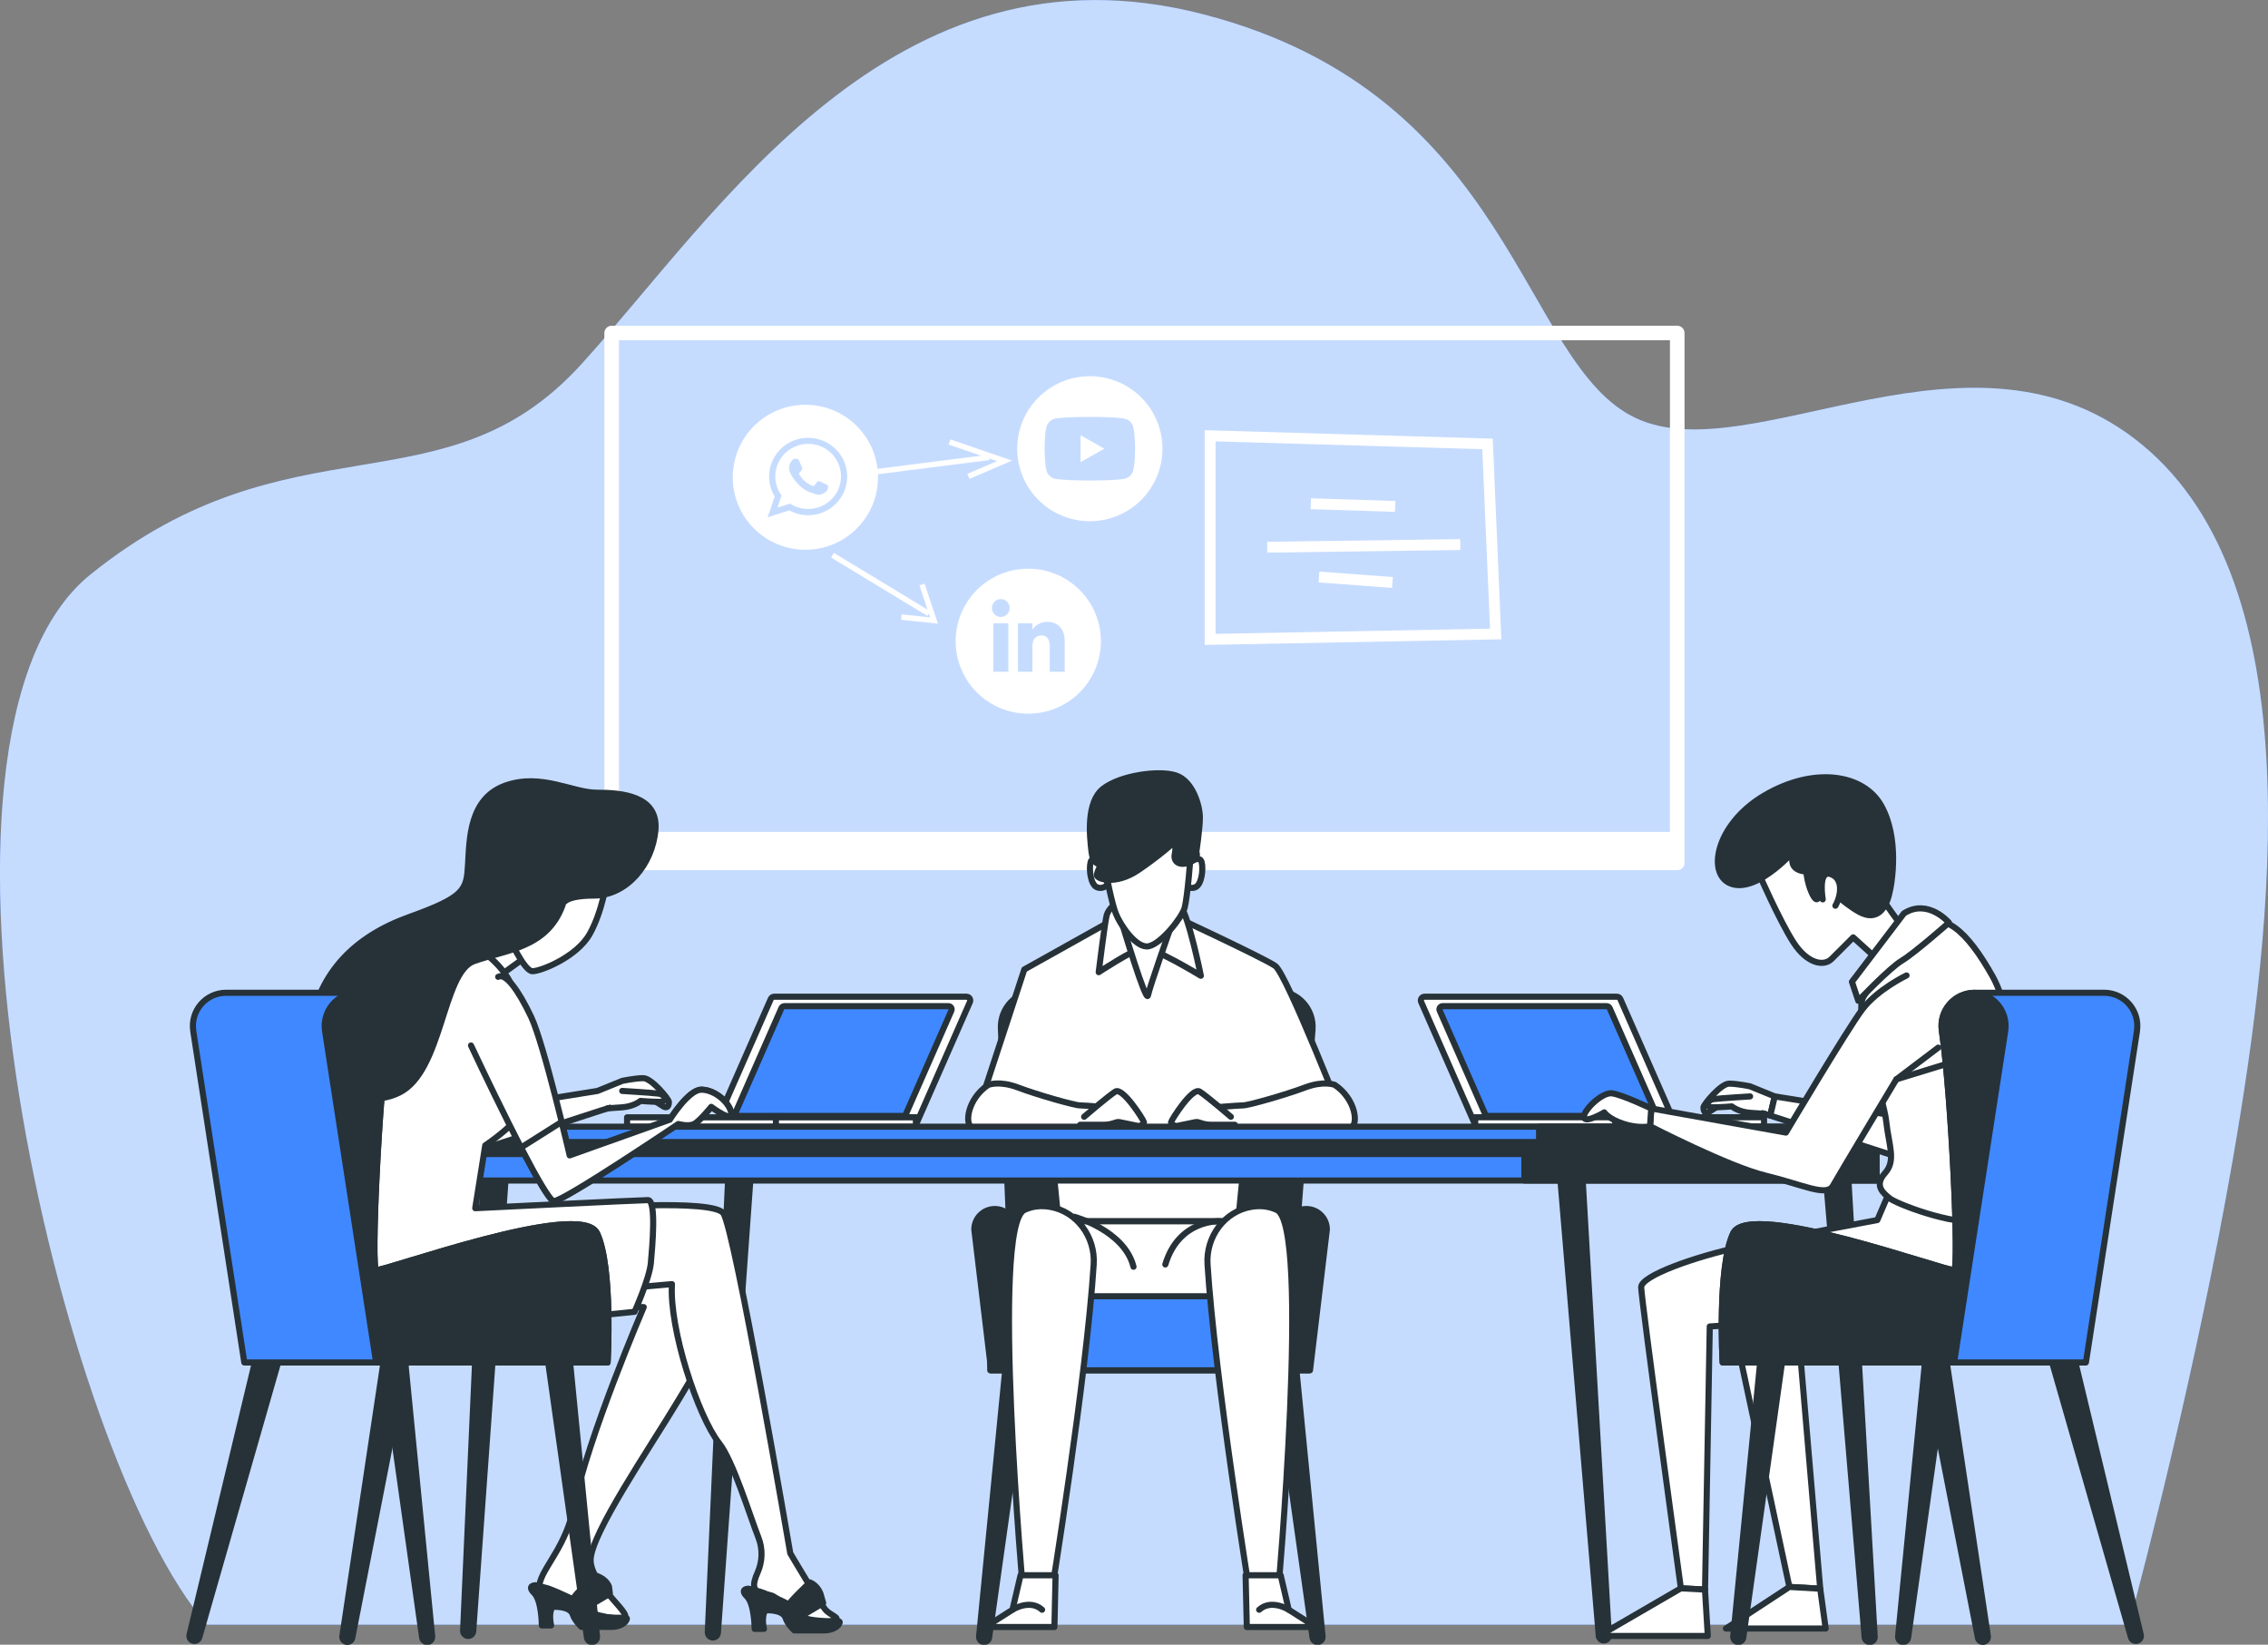 <svg xmlns="http://www.w3.org/2000/svg" width="371" height="269" viewBox="0 0 371 269" fill="none"><rect x="0" y="0" width="371" height="269" fill="#808080" stroke="none"/><g clip-path="url(#clip0_320_54732)"><path d="M348.26 265.732C350.876 255.972 359.399 223.185 365.182 189.981C372.086 150.339 378.127 95.723 350.511 72.82C322.895 49.917 286.649 77.225 267.663 68.416C248.677 59.606 247.814 15.559 196.897 2.353C145.98 -10.861 117.502 34.945 95.064 59.606C72.626 84.267 47.599 67.537 14.805 93.956C-17.633 120.091 9.876 238.433 33.862 265.723H348.251L348.26 265.732Z" fill="#4088FF"></path><path opacity="0.7" d="M348.26 265.732C350.876 255.972 359.399 223.185 365.182 189.981C372.086 150.339 378.127 95.723 350.511 72.82C322.895 49.917 286.649 77.225 267.663 68.416C248.677 59.606 247.814 15.559 196.897 2.353C145.98 -10.861 117.502 34.945 95.064 59.606C72.626 84.267 47.599 67.537 14.805 93.956C-17.633 120.091 9.876 238.433 33.862 265.723H348.251L348.26 265.732Z" fill="white"></path><path d="M274.362 53.274H100.054C99.396 53.274 98.862 53.807 98.862 54.464V141.129C98.862 141.787 99.396 142.319 100.054 142.319H274.362C275.02 142.319 275.554 141.787 275.554 141.129V54.464C275.554 53.807 275.02 53.274 274.362 53.274ZM273.17 55.654V136.068H101.247V55.654H273.17Z" fill="white"></path><path d="M132.199 72.599C129.414 72.599 127.11 74.712 126.852 77.403C126.834 77.572 126.825 77.749 126.825 77.918C126.825 79.082 127.208 80.165 127.848 81.044L127.181 83.025L129.245 82.367C130.099 82.927 131.113 83.246 132.199 83.246C135.161 83.246 137.573 80.858 137.573 77.918C137.573 77.776 137.573 77.643 137.555 77.501C137.341 74.757 135.019 72.59 132.199 72.59V72.599ZM135.339 80.121C135.215 80.485 134.574 80.831 134.281 80.858C133.996 80.884 133.996 81.088 132.395 80.476C130.802 79.854 129.797 78.229 129.717 78.131C129.654 78.051 129.316 77.599 129.156 77.057C129.112 76.888 129.076 76.71 129.076 76.524C129.076 75.76 129.476 75.378 129.628 75.227C129.77 75.076 129.939 75.032 130.046 75.032C130.153 75.032 130.259 75.05 130.348 75.05C130.437 75.05 130.571 74.996 130.704 75.307C130.838 75.618 131.149 76.382 131.193 76.462C131.229 76.542 131.256 76.63 131.202 76.737C131.167 76.808 131.14 76.861 131.104 76.924C131.087 76.95 131.069 76.968 131.051 76.995C130.971 77.083 130.891 77.199 130.811 77.27C130.731 77.35 130.651 77.43 130.74 77.59C130.829 77.741 131.149 78.256 131.612 78.664C132.208 79.197 132.715 79.357 132.875 79.437C133.035 79.517 133.124 79.499 133.213 79.401C133.302 79.303 133.604 78.948 133.711 78.797C133.818 78.638 133.925 78.664 134.067 78.717C134.209 78.771 134.984 79.144 135.135 79.224C135.286 79.303 135.393 79.339 135.437 79.401C135.473 79.463 135.473 79.774 135.348 80.138L135.339 80.121Z" fill="white"></path><path d="M131.745 66.205C125.188 66.205 119.868 71.506 119.868 78.06C119.868 84.614 125.179 89.916 131.745 89.916C138.311 89.916 143.623 84.614 143.623 78.06C143.623 71.506 138.311 66.205 131.745 66.205ZM132.199 84.268C131.078 84.268 130.028 83.983 129.112 83.477L125.571 84.605L126.728 81.204C126.149 80.245 125.811 79.126 125.811 77.936C125.811 77.847 125.811 77.749 125.811 77.66C125.962 74.286 128.765 71.604 132.199 71.604C135.633 71.604 138.507 74.357 138.587 77.776C138.587 77.829 138.587 77.882 138.587 77.936C138.587 81.435 135.722 84.268 132.19 84.268H132.199Z" fill="white"></path><path d="M176.764 75.582L180.634 73.389L176.764 71.186V75.582Z" fill="white"></path><path d="M178.276 61.533C171.719 61.533 166.398 66.835 166.398 73.389C166.398 79.942 171.71 85.244 178.276 85.244C184.833 85.244 190.153 79.942 190.153 73.389C190.153 66.835 184.842 61.533 178.276 61.533ZM185.366 76.968C185.197 77.607 184.69 78.113 184.059 78.282C182.902 78.593 178.276 78.593 178.276 78.593C178.276 78.593 173.649 78.593 172.493 78.282C171.852 78.113 171.354 77.607 171.185 76.968C170.873 75.804 170.873 73.389 170.873 73.389C170.873 73.389 170.873 70.973 171.185 69.81C171.354 69.171 171.861 68.664 172.493 68.496C173.649 68.185 178.276 68.185 178.276 68.185C178.276 68.185 182.902 68.185 184.059 68.496C184.699 68.664 185.197 69.171 185.366 69.81C185.678 70.973 185.678 73.389 185.678 73.389C185.678 73.389 185.678 75.804 185.366 76.968Z" fill="white"></path><path d="M168.204 93.015C161.647 93.015 156.327 98.316 156.327 104.87C156.327 111.424 161.638 116.726 168.204 116.726C174.77 116.726 180.082 111.415 180.082 104.87C180.082 98.325 174.77 93.015 168.204 93.015ZM164.948 109.87H162.493V101.948H164.948V109.87ZM163.711 100.909C162.911 100.909 162.261 100.252 162.261 99.444C162.261 98.636 162.911 97.979 163.711 97.979C164.512 97.979 165.162 98.636 165.162 99.444C165.162 100.252 164.512 100.909 163.711 100.909ZM174.156 109.87H171.71V105.714C171.71 104.577 171.274 103.938 170.375 103.938C169.388 103.938 168.881 104.604 168.881 105.714V109.87H166.523V101.948H168.881V103.014C168.881 103.014 169.592 101.709 171.274 101.709C172.955 101.709 174.165 102.739 174.165 104.861V109.879L174.156 109.87Z" fill="white"></path><path d="M161.739 74.367L141.766 76.9L141.878 77.781L161.852 75.248L161.739 74.367Z" fill="white"></path><path d="M158.587 78.317L158.24 77.5L163.08 75.422L155.171 72.714L155.464 71.87L165.554 75.334L158.587 78.317Z" fill="white"></path><path d="M136.42 90.437L135.958 91.196L151.708 100.74L152.17 99.981L136.42 90.437Z" fill="white"></path><path d="M153.427 102.002L147.395 101.371L147.493 100.483L152.146 100.981L150.394 95.732L151.239 95.457L153.427 102.002Z" fill="white"></path><path d="M197.066 105.483V70.36L244.184 71.746L245.59 104.559L197.066 105.483ZM198.846 72.19V103.671L243.739 102.819L242.476 73.469L198.846 72.19Z" fill="white"></path><path d="M214.449 81.499L214.391 83.274L228.183 83.719L228.241 81.943L214.449 81.499Z" fill="white"></path><path d="M238.864 88.18L207.283 88.609L207.307 90.385L238.888 89.956L238.864 88.18Z" fill="white"></path><path d="M215.829 93.493L215.697 95.264L227.711 96.153L227.842 94.382L215.829 93.493Z" fill="white"></path><path d="M207.848 219.144L214.708 267.845C214.779 268.325 215.242 268.645 215.713 268.529C216.114 268.431 216.381 268.058 216.345 267.65L211.505 218.345L207.848 219.144Z" fill="#263238" stroke="#263238" stroke-linecap="round" stroke-linejoin="round"></path><path d="M168.658 219.144L161.798 267.845C161.727 268.325 161.264 268.645 160.793 268.529C160.393 268.431 160.126 268.058 160.161 267.65L165.001 218.345L168.658 219.144Z" fill="#263238" stroke="#263238" stroke-linecap="round" stroke-linejoin="round"></path><path d="M166.078 224.118L163.729 168.206C163.587 164.876 166.256 162.096 169.592 162.096H208.845C212.27 162.096 214.966 165.009 214.699 168.41L210.357 224.118H166.087H166.078Z" fill="#263238" stroke="#263238" stroke-linecap="round" stroke-linejoin="round"></path><path d="M214.076 211.863H161.985V224.118H214.076V211.863Z" fill="#4088FF" stroke="#263238" stroke-linecap="round" stroke-linejoin="round"></path><path d="M166.078 224.118H162.137L159.379 201.091C159.379 199.243 160.882 197.743 162.733 197.743C164.583 197.743 166.087 199.243 166.087 201.091V224.118H166.078Z" fill="#263238" stroke="#263238" stroke-linecap="round" stroke-linejoin="round"></path><path d="M210.349 224.118H214.29L217.048 201.091C217.048 199.243 215.544 197.743 213.694 197.743C211.843 197.743 210.34 199.243 210.34 201.091V224.118H210.349Z" fill="#263238" stroke="#263238" stroke-linecap="round" stroke-linejoin="round"></path><path d="M171.283 180.808L173.143 199.75H202.538L204.397 180.808H171.283Z" fill="white" stroke="#263238" stroke-linecap="round" stroke-linejoin="round"></path><path d="M183.24 149.788L167.555 158.562L159.058 184.458H220.322C220.322 184.458 210.5 159.299 208.596 157.976C206.692 156.662 191.594 149.637 191.594 149.637L183.24 149.779V149.788Z" fill="white" stroke="#263238" stroke-linecap="round" stroke-linejoin="round"></path><path d="M194.664 141.014C194.664 141.014 196.274 139.842 196.568 141.014C196.862 142.186 196.568 144.673 195.545 145.108C194.522 145.543 193.783 144.673 193.783 144.673L194.513 141.6L194.655 141.014H194.664Z" fill="white" stroke="#263238" stroke-linecap="round" stroke-linejoin="round"></path><path d="M180.304 141.014C180.304 141.014 178.694 139.842 178.4 141.014C178.106 142.186 178.4 144.673 179.423 145.108C180.446 145.543 181.185 144.673 181.185 144.673L180.455 141.6L180.313 141.014H180.304Z" fill="white" stroke="#263238" stroke-linecap="round" stroke-linejoin="round"></path><path d="M182.653 147.594C182.653 147.594 181.336 148.616 181.042 149.646C180.749 150.667 179.726 159.006 179.726 159.006C179.726 159.006 185.295 155.347 186.905 155.054C188.516 154.761 196.434 159.592 196.434 159.592C196.434 159.592 194.53 150.081 193.062 148.038C191.594 145.987 185.144 145.259 182.653 147.603V147.594Z" fill="white" stroke="#263238" stroke-linecap="round" stroke-linejoin="round"></path><path d="M183.534 150.96C183.534 150.96 187.493 164.272 187.787 162.807C188.081 161.341 191.595 151.395 191.595 151.395C191.595 151.395 185.002 151.981 183.534 150.96Z" fill="white" stroke="#263238" stroke-linecap="round" stroke-linejoin="round"></path><path d="M180.892 142.622C180.892 142.622 181.773 147.453 182.502 149.353C183.232 151.253 185.874 155.205 187.92 154.761C189.975 154.326 193.339 150.081 193.783 148.474C194.219 146.866 194.807 140.135 194.807 138.67C194.807 137.204 193.339 135.011 188.801 136.325C184.264 137.64 181.034 139.691 180.883 142.613L180.892 142.622Z" fill="white" stroke="#263238" stroke-linecap="round" stroke-linejoin="round"></path><path d="M192.03 137.79C192.03 137.79 189.832 139.842 186.167 142.328C182.501 144.815 179.281 143.794 179.423 143.057C179.565 142.328 180.153 141.298 180.153 141.298C180.153 141.298 178.836 141.733 178.542 139.247C178.249 136.76 177.661 131.201 180.446 129.008C183.231 126.814 189.53 125.935 192.315 126.814C195.099 127.693 196.274 131.787 196.274 133.688C196.274 135.588 195.686 139.389 195.686 139.389C195.686 139.389 196.274 140.268 194.663 140.996C193.053 141.724 191.879 140.996 192.172 139.682C192.466 138.368 192.03 137.781 192.03 137.781V137.79Z" fill="#263238" stroke="#263238" stroke-linecap="round" stroke-linejoin="round"></path><path d="M161.692 177.433C161.692 177.433 163.454 176.705 166.532 177.868C169.61 179.04 175.767 180.79 176.648 180.79C177.528 180.79 182.511 181.225 182.511 181.225L182.653 184.44C182.653 184.44 160.375 184.875 159.058 184.44C157.742 184.005 158.178 179.76 161.692 177.415V177.433Z" fill="white" stroke="#263238" stroke-linecap="round" stroke-linejoin="round"></path><path d="M177.342 182.655C177.342 182.655 181.248 179.298 182.449 178.534C183.641 177.779 187.013 183.09 187.12 183.525C187.226 183.96 186.248 184.173 186.248 184.173C186.248 184.173 183.641 183.632 183.098 183.525C182.555 183.419 182.013 183.96 180.598 183.96H176.692" fill="white"></path><path d="M177.342 182.655C177.342 182.655 181.248 179.298 182.449 178.534C183.641 177.779 187.013 183.09 187.12 183.525C187.226 183.96 186.248 184.173 186.248 184.173C186.248 184.173 183.641 183.632 183.098 183.525C182.555 183.419 182.013 183.96 180.598 183.96H176.692" stroke="#263238" stroke-linecap="round" stroke-linejoin="round"></path><path d="M218.312 177.433C218.312 177.433 216.55 176.705 213.472 177.868C210.393 179.032 204.237 180.79 203.356 180.79C202.475 180.79 197.493 181.225 197.493 181.225L197.351 184.44C197.351 184.44 219.628 184.875 220.945 184.44C222.262 184.005 221.826 179.76 218.303 177.415L218.312 177.433Z" fill="white" stroke="#263238" stroke-linecap="round" stroke-linejoin="round"></path><path d="M201.345 182.655C201.345 182.655 197.44 179.298 196.239 178.534C195.046 177.779 191.674 183.09 191.568 183.525C191.461 183.96 192.44 184.173 192.44 184.173C192.44 184.173 195.046 183.632 195.589 183.525C196.132 183.419 196.674 183.96 198.089 183.96H201.995" fill="white"></path><path d="M201.345 182.655C201.345 182.655 197.44 179.298 196.239 178.534C195.046 177.779 191.674 183.09 191.568 183.525C191.461 183.96 192.44 184.173 192.44 184.173C192.44 184.173 195.046 183.632 195.589 183.525C196.132 183.419 196.674 183.96 198.089 183.96H201.995" stroke="#263238" stroke-linecap="round" stroke-linejoin="round"></path><path d="M201.417 199.75H173.143V212.005H201.417V199.75Z" fill="white" stroke="#263238" stroke-linecap="round" stroke-linejoin="round"></path><path d="M175.749 199.013C175.749 199.013 183.934 201.242 185.42 207.183" stroke="#263238" stroke-linecap="round" stroke-linejoin="round"></path><path d="M199.558 199.75C199.558 199.75 192.858 199.377 190.625 206.81" stroke="#263238" stroke-linecap="round" stroke-linejoin="round"></path><path d="M178.907 206.792C179.192 202.307 176.167 198.125 171.718 197.379C170.375 197.157 168.96 197.245 167.563 197.894C161.985 200.496 167.43 261.265 167.43 261.265H171.896C171.896 261.265 177.733 225.326 178.907 206.792Z" fill="white" stroke="#263238" stroke-linecap="round" stroke-linejoin="round"></path><path d="M166.941 257.642L165.624 263.281L161.185 266.105H172.484L172.671 257.642H166.941Z" fill="white" stroke="#263238" stroke-linecap="round" stroke-linejoin="round"></path><path d="M165.624 263.281C165.624 263.281 168.454 261.469 170.464 263.281H165.624Z" fill="white"></path><path d="M165.624 263.281C165.624 263.281 168.454 261.469 170.464 263.281" stroke="#263238" stroke-linecap="round" stroke-linejoin="round"></path><path d="M197.528 206.792C197.244 202.307 200.269 198.125 204.717 197.379C206.06 197.157 207.475 197.245 208.872 197.894C214.45 200.496 209.005 261.265 209.005 261.265H204.539C204.539 261.265 198.703 225.326 197.528 206.792Z" fill="white" stroke="#263238" stroke-linecap="round" stroke-linejoin="round"></path><path d="M209.495 257.642L210.811 263.281L215.251 266.105H203.952L203.756 257.642H209.495Z" fill="white" stroke="#263238" stroke-linecap="round" stroke-linejoin="round"></path><path d="M210.812 263.281C210.812 263.281 207.982 261.469 205.972 263.281H210.812Z" fill="white"></path><path d="M210.812 263.281C210.812 263.281 207.982 261.469 205.972 263.281" stroke="#263238" stroke-linecap="round" stroke-linejoin="round"></path><path d="M273.197 184.058H241.746C241.506 184.058 241.283 183.916 241.186 183.694L232.476 163.873C232.298 163.473 232.591 163.02 233.036 163.02H264.487C264.727 163.02 264.949 163.162 265.047 163.384L273.757 183.205C273.935 183.605 273.641 184.058 273.197 184.058Z" fill="white" stroke="#263238" stroke-linecap="round" stroke-linejoin="round"></path><path d="M270.252 182.513H243.419C243.214 182.513 243.027 182.389 242.939 182.202L235.51 165.294C235.358 164.947 235.608 164.565 235.99 164.565H262.823C263.028 164.565 263.215 164.69 263.304 164.876L270.732 181.785C270.884 182.131 270.635 182.513 270.252 182.513Z" fill="#4088FF" stroke="#263238" stroke-linecap="round" stroke-linejoin="round"></path><path d="M241.31 184.28H288.561V182.735H241.31V184.28Z" fill="white" stroke="#263238" stroke-linecap="round" stroke-linejoin="round"></path><path d="M241.319 184.28H264.22V182.735H241.319V184.28Z" fill="white" stroke="#263238" stroke-linecap="round" stroke-linejoin="round"></path><path d="M117.937 184.058H149.388C149.628 184.058 149.851 183.916 149.948 183.694L158.659 163.873C158.836 163.473 158.543 163.02 158.098 163.02H126.648C126.407 163.02 126.185 163.162 126.087 163.384L117.377 183.205C117.199 183.605 117.493 184.058 117.937 184.058Z" fill="white" stroke="#263238" stroke-linecap="round" stroke-linejoin="round"></path><path d="M120.882 182.513H147.715C147.92 182.513 148.106 182.389 148.195 182.202L155.624 165.294C155.776 164.947 155.526 164.565 155.144 164.565H128.311C128.106 164.565 127.919 164.69 127.83 164.876L120.402 181.785C120.25 182.131 120.499 182.513 120.882 182.513Z" fill="#4088FF" stroke="#263238" stroke-linecap="round" stroke-linejoin="round"></path><path d="M149.832 182.744H102.581V184.289H149.832V182.744Z" fill="white" stroke="#263238" stroke-linecap="round" stroke-linejoin="round"></path><path d="M149.823 182.744H126.923V184.289H149.823V182.744Z" fill="white" stroke="#263238" stroke-linecap="round" stroke-linejoin="round"></path><path d="M255.064 190.736L261.532 267.579C261.604 268.067 262.075 268.396 262.547 268.281C262.947 268.183 263.214 267.81 263.169 267.393L258.765 190.736H255.064Z" fill="#263238" stroke="#263238" stroke-linecap="round" stroke-linejoin="round"></path><path d="M298.526 190.736L305.021 267.828C305.092 268.316 305.563 268.645 306.035 268.529C306.435 268.432 306.702 268.059 306.658 267.641L302.236 190.727H298.526V190.736Z" fill="#263238" stroke="#263238" stroke-linecap="round" stroke-linejoin="round"></path><path d="M119.201 190.736L115.784 266.904C115.749 267.321 116.016 267.703 116.425 267.801C116.896 267.916 117.359 267.597 117.43 267.108L122.902 190.736H119.21H119.201Z" fill="#263238" stroke="#263238" stroke-linecap="round" stroke-linejoin="round"></path><path d="M79.156 190.736L75.757 266.647C75.721 267.064 75.988 267.446 76.397 267.544C76.869 267.659 77.332 267.339 77.403 266.851L82.857 190.736H79.173H79.156Z" fill="#263238" stroke="#263238" stroke-linecap="round" stroke-linejoin="round"></path><path d="M306.969 186.482H76.735V193.08H306.969V186.482Z" fill="#4088FF" stroke="#263238" stroke-linecap="round" stroke-linejoin="round"></path><path d="M306.969 186.482H76.735V188.746H306.969V186.482Z" fill="#263238" stroke="#263238" stroke-linecap="round" stroke-linejoin="round"></path><path d="M306.969 186.482H249.362V193.08H306.969V186.482Z" fill="#263238" stroke="#263238" stroke-linecap="round" stroke-linejoin="round"></path><path d="M309.033 184.28H74.689V186.793H309.033V184.28Z" fill="#4088FF" stroke="#263238" stroke-linecap="round" stroke-linejoin="round"></path><path d="M309.024 184.28H251.764V186.793H309.024V184.28Z" fill="#263238" stroke="#263238" stroke-linecap="round" stroke-linejoin="round"></path><path d="M287.565 142.541C287.565 142.541 291.098 150.622 293.384 154.148C295.671 157.674 298.366 158.091 299.612 156.839C300.857 155.596 303.144 153.313 303.144 153.313L307.503 157.256L311.24 151.661C311.24 151.661 307.922 147.31 306.462 144.61C305.012 141.919 301.267 135.49 294.621 136.529C287.975 137.568 287.147 140.676 287.557 142.541H287.565Z" fill="white" stroke="#263238" stroke-linecap="round" stroke-linejoin="round"></path><path d="M293.802 138.811C293.802 138.811 287.779 145.862 283.419 144.619C279.06 143.376 280.51 134.877 288.615 130.108C296.711 125.34 304.817 126.583 307.726 131.769C310.635 136.955 309.594 144.211 308.971 146.484C308.349 148.766 306.898 150.631 304.194 149.175C301.498 147.727 297.966 144.202 297.966 144.202C297.966 144.202 297.761 148.349 296.72 146.688C295.679 145.028 295.475 142.541 295.475 142.541C295.475 142.541 291.738 142.541 293.811 138.811H293.802Z" fill="#263238" stroke="#263238" stroke-linecap="round" stroke-linejoin="round"></path><path d="M298.162 147.097C298.162 147.097 297.335 142.328 299.408 142.949C301.481 143.571 301.276 146.271 300.235 148.136" fill="white"></path><path d="M298.162 147.097C298.162 147.097 297.335 142.328 299.408 142.949C301.481 143.571 301.276 146.271 300.235 148.136" stroke="#263238" stroke-linecap="round" stroke-linejoin="round"></path><path d="M283.215 215.148L292.708 259.551L297.752 259.844L293.891 214.553L283.215 215.148Z" fill="white" stroke="#263238" stroke-linecap="round" stroke-linejoin="round"></path><path d="M292.708 259.551L282.325 266.353H298.642L297.752 259.844L292.708 259.551Z" fill="white" stroke="#263238" stroke-linecap="round" stroke-linejoin="round"></path><path d="M308.962 195.194L307.094 199.545C307.094 199.545 292.557 202.236 284.87 203.897C277.183 205.557 268.464 208.665 268.464 210.53C268.464 212.395 274.959 259.773 274.959 259.773L278.909 259.977L279.683 216.951C279.683 216.951 303.571 215.29 310.217 215.086C316.863 214.882 322.263 215.912 327.041 210.113C331.819 204.305 328.705 194.98 328.705 194.98L308.971 195.185L308.962 195.194Z" fill="white" stroke="#263238" stroke-linecap="round" stroke-linejoin="round"></path><path d="M274.959 259.782L274.291 260.164L261.542 267.57H279.363L278.9 259.986L274.959 259.782Z" fill="white" stroke="#263238" stroke-linecap="round" stroke-linejoin="round"></path><path d="M286.284 177.681C286.284 177.681 284.193 177.237 282.841 177.237C281.488 177.237 278.65 180.674 278.65 181.118C278.65 181.562 278.802 182.308 279.549 181.864C280.296 181.42 282.093 180.221 282.093 180.221L289.567 182.459L290.314 179.324L286.275 177.681H286.284Z" fill="white" stroke="#263238" stroke-linecap="round" stroke-linejoin="round"></path><path d="M286.284 179.324C286.284 179.324 281.346 179.626 280.305 179.768C279.255 179.919 278.811 181.109 280.154 181.109C281.497 181.109 283.295 180.958 283.295 180.958C283.295 180.958 284.344 181.855 286.284 182.006C288.223 182.157 288.677 182.157 288.677 182.157" fill="white"></path><path d="M286.284 179.324C286.284 179.324 281.346 179.626 280.305 179.768C279.255 179.919 278.811 181.109 280.154 181.109C281.497 181.109 283.295 180.958 283.295 180.958C283.295 180.958 284.344 181.855 286.284 182.006C288.223 182.157 288.677 182.157 288.677 182.157" stroke="#263238" stroke-linecap="round" stroke-linejoin="round"></path><path d="M290.324 179.324L289.576 182.459L314.843 190.665L315.439 183.356L290.324 179.324Z" fill="white" stroke="#263238" stroke-linecap="round" stroke-linejoin="round"></path><path d="M314.15 151.866C314.15 151.866 306.463 160.16 304.808 163.064C303.144 165.968 308.135 179.44 308.545 183.383C308.963 187.326 310.208 189.812 308.34 191.881C306.472 193.951 308.136 195.203 309.168 196.029C310.208 196.855 319.141 200.38 323.91 199.758C328.687 199.137 329.728 195.816 330.138 190.638C330.556 185.452 330.137 167.211 325.983 159.752C321.828 152.292 317.673 148.553 314.141 151.875L314.15 151.866Z" fill="white" stroke="#263238" stroke-linecap="round" stroke-linejoin="round"></path><path d="M311.454 149.379L302.939 160.577L303.98 163.685C303.98 163.685 309.025 158.366 311.098 157.123C313.171 155.879 318.811 150.906 318.811 150.906C318.811 150.906 315.404 146.892 311.462 149.379H311.454Z" fill="white" stroke="#263238" stroke-linecap="round" stroke-linejoin="round"></path><path d="M311.872 159.539C311.872 159.539 307.094 161.821 304.603 165.133C302.112 168.455 292.138 185.239 292.138 185.239L270.128 181.296L269.923 184.2C269.923 184.2 282.797 190.834 288.82 192.281C294.843 193.729 298.793 195.807 299.825 193.942C300.866 192.077 310.208 176.527 310.208 176.527L317.059 171.341" fill="white"></path><path d="M311.872 159.539C311.872 159.539 307.094 161.821 304.603 165.133C302.112 168.455 292.138 185.239 292.138 185.239L270.128 181.296L269.923 184.2C269.923 184.2 282.797 190.834 288.82 192.281C294.843 193.729 298.793 195.807 299.825 193.942C300.866 192.077 310.208 176.527 310.208 176.527L317.059 171.341" stroke="#263238" stroke-linecap="round" stroke-linejoin="round"></path><path d="M310.208 176.536L318.304 174.049" stroke="#263238" stroke-linecap="round" stroke-linejoin="round"></path><path d="M270.119 181.305C270.119 181.305 265.341 179.022 263.677 178.818C262.014 178.614 258.9 181.722 259.104 182.761C259.309 183.8 262.432 181.935 262.432 181.935C262.432 181.935 263.055 182.974 265.546 183.8C268.037 184.626 269.905 184.218 269.905 184.218L270.11 181.314L270.119 181.305Z" fill="white" stroke="#263238" stroke-linecap="round" stroke-linejoin="round"></path><path d="M318.989 219.145L312.129 267.846C312.058 268.325 311.596 268.645 311.124 268.53C310.724 268.432 310.457 268.059 310.492 267.65L315.332 218.346L318.989 219.145Z" fill="#263238" stroke="#263238" stroke-linecap="round" stroke-linejoin="round"></path><path d="M338.705 219.544L350.182 267.375C350.297 267.846 349.977 268.307 349.497 268.378C349.087 268.441 348.705 268.183 348.589 267.792L335.271 221.374L338.705 219.544Z" fill="#263238" stroke="#263238" stroke-linecap="round" stroke-linejoin="round"></path><path d="M317.868 218.958L325.172 267.597C325.243 268.077 324.887 268.512 324.407 268.538C323.998 268.565 323.633 268.281 323.553 267.872L314.291 220.486L317.876 218.958H317.868Z" fill="#263238" stroke="#263238" stroke-linecap="round" stroke-linejoin="round"></path><path d="M292.022 219.145L285.163 267.846C285.091 268.325 284.629 268.645 284.157 268.53C283.757 268.432 283.49 268.059 283.526 267.65L288.366 218.346L292.022 219.145Z" fill="#263238" stroke="#263238" stroke-linecap="round" stroke-linejoin="round"></path><path d="M349.568 168.623L341.213 222.839H281.791C281.791 222.839 280.91 207.218 283.526 201.695C286.151 196.171 318.491 208.017 319.647 207.724C320.519 207.511 319.238 179.511 317.646 168.57C317.174 165.293 319.71 162.372 323.028 162.372H344.185C347.521 162.372 350.066 165.338 349.559 168.623H349.568Z" fill="#4088FF" stroke="#263238" stroke-linecap="round" stroke-linejoin="round"></path><path d="M283.535 201.694C286.159 196.171 318.5 208.017 319.656 207.724C320.528 207.511 319.247 179.511 317.654 168.57C317.192 165.364 319.621 162.496 322.832 162.38C326.062 162.496 328.5 165.4 328.01 168.623L319.656 222.839H281.791C281.791 222.839 280.91 207.218 283.526 201.694H283.535Z" fill="#263238" stroke="#263238" stroke-linecap="round" stroke-linejoin="round"></path><path d="M86.638 156.048L81.486 159.778L77.278 156.048L84.298 149.503L86.638 156.048Z" fill="white" stroke="#263238" stroke-linecap="round" stroke-linejoin="round"></path><path d="M112.893 204.509C107.368 203.657 84.85 207.475 84.85 207.475C84.85 207.475 82.892 214.882 86.976 214.26C91.06 213.639 105.303 213.781 105.303 213.781C105.303 213.781 96.166 235.05 93.871 246.461C92.634 252.642 89.165 255.981 88.373 258.627C87.581 261.274 89.965 260.217 92.359 261.807C94.752 263.396 98.729 264.719 101.656 264.719C104.583 264.719 96.611 259.418 96.611 255.173C96.611 250.928 106.282 236.834 111.033 228.913C117.928 217.422 113.417 224.792 114.983 220.592C115.544 219.828 116.006 218.994 116.291 218.061C117.99 212.546 118.417 205.335 112.893 204.492V204.509Z" fill="white" stroke="#263238" stroke-linecap="round" stroke-linejoin="round"></path><path d="M93.693 264.071C93.23 262.606 90.401 262.81 90.401 262.81C89.645 263.822 90.152 265.847 90.152 265.847H88.631C88.631 265.847 88.631 261.797 87.367 260.536C86.104 259.275 87.617 259.275 87.617 259.275L89.547 259.764C91.433 260.421 94.85 262.037 95.206 262.508C95.579 263.014 96.122 263.662 96.62 263.973C97.51 264.533 100.908 264.639 101.798 264.586C102.688 264.533 102.634 264.701 102.412 265.083C102.19 265.474 101.353 266.087 100.019 266.087H95.117C95.117 266.087 94.013 265.083 93.702 264.08L93.693 264.071Z" fill="#263238" stroke="#263238" stroke-linecap="round" stroke-linejoin="round"></path><path d="M93.889 261.336C93.862 260.963 97.341 257.668 97.341 257.668C97.341 257.668 99.058 258.059 99.618 259.506L99.761 260.652L96.202 262.765C96.202 262.765 93.951 262.233 93.898 261.345L93.889 261.336Z" fill="#263238" stroke="#263238" stroke-linecap="round" stroke-linejoin="round"></path><path d="M96.228 197.609C96.228 197.609 116.415 196.064 118.292 198.4C120.16 200.735 129.271 254.045 129.271 254.045C129.271 254.045 134.315 262.632 135.169 263.432C136.024 264.231 137.394 264.613 136.646 265.003C135.899 265.394 132.127 265.456 131.246 264.897C130.365 264.329 127.402 261.531 126.459 261.061C125.516 260.59 123.888 261.061 123.417 259.657C123.221 259.08 123.506 258.139 123.915 257.233C124.733 255.404 124.796 253.326 124.057 251.461C122.669 247.926 119.911 238.912 117.643 236.044C114.137 231.604 109.449 217.262 109.92 210.024C109.92 210.024 94.359 211.383 91.788 211.623C89.217 211.854 92.722 199.012 96.237 197.609H96.228Z" fill="white" stroke="#263238" stroke-linecap="round" stroke-linejoin="round"></path><path d="M128.506 264.639C128.043 263.174 125.214 263.378 125.214 263.378C124.458 264.391 124.965 266.415 124.965 266.415H123.443C123.443 266.415 123.443 262.366 122.18 261.105C120.917 259.844 122.429 259.844 122.429 259.844L124.36 260.332C126.246 260.989 129.662 262.606 130.018 263.076C130.392 263.582 130.935 264.231 131.433 264.542C132.322 265.101 135.721 265.208 136.611 265.154C137.5 265.101 137.447 265.27 137.225 265.652C137.002 266.042 136.166 266.655 134.831 266.655H129.929C129.929 266.655 128.826 265.652 128.515 264.648L128.506 264.639Z" fill="#263238" stroke="#263238" stroke-linecap="round" stroke-linejoin="round"></path><path d="M129.03 262.482C129.004 262.109 132.482 258.814 132.482 258.814C132.482 258.814 133.648 259.205 134.208 260.643L134.653 262.197L131.094 264.311C131.094 264.311 129.093 263.37 129.039 262.482H129.03Z" fill="#263238" stroke="#263238" stroke-linecap="round" stroke-linejoin="round"></path><path d="M97.75 178.427L101.789 176.784C101.789 176.784 103.88 176.34 105.232 176.34C106.584 176.34 109.422 179.777 109.422 180.221C109.422 180.665 109.271 181.411 108.524 180.967C107.776 180.523 105.979 179.324 105.979 179.324L98.506 181.562L73.239 189.768L72.643 182.459L97.758 178.427H97.75Z" fill="white" stroke="#263238" stroke-linecap="round" stroke-linejoin="round"></path><path d="M101.78 178.427C101.78 178.427 106.718 178.729 107.759 178.871C108.808 179.022 109.253 180.212 107.91 180.212C106.566 180.212 104.769 180.061 104.769 180.061C104.769 180.061 103.719 180.958 101.78 181.109C99.84 181.26 99.387 181.26 99.387 181.26" fill="white"></path><path d="M101.78 178.427C101.78 178.427 106.718 178.729 107.759 178.871C108.808 179.022 109.253 180.212 107.91 180.212C106.566 180.212 104.769 180.061 104.769 180.061C104.769 180.061 103.719 180.958 101.78 181.109C99.84 181.26 99.387 181.26 99.387 181.26" stroke="#263238" stroke-linecap="round" stroke-linejoin="round"></path><path d="M78.443 155.347C78.443 155.347 83.354 158.153 84.528 163.517C85.694 168.89 85.934 178.925 85.463 181.26C84.991 183.596 79.377 187.335 79.377 187.335L77.74 197.609C77.74 197.609 104.591 196.286 105.997 196.286C107.402 196.286 106.699 203.994 106.468 206.561C106.237 209.127 103.799 214.553 103.799 214.553C103.799 214.553 89.858 216.036 83.149 216.392C75.124 216.818 71.663 216.995 65.578 216.534C59.493 216.063 55.987 211.401 55.516 205.096C55.044 198.79 57.856 197.156 58.558 191.082C59.261 185.008 60.427 173.339 61.13 165.16C61.833 156.99 68.149 153.722 78.443 155.356V155.347Z" fill="white" stroke="#263238" stroke-linecap="round" stroke-linejoin="round"></path><path d="M99.271 143.9C99.271 143.9 98.568 149.033 96.46 152.772C94.351 156.51 88.506 158.846 87.1 158.846C85.694 158.846 83.123 153.011 83.123 153.011C83.123 153.011 90.605 142.266 94.582 141.103C98.559 139.939 99.262 143.909 99.262 143.909L99.271 143.9Z" fill="white" stroke="#263238" stroke-linecap="round" stroke-linejoin="round"></path><path d="M92.011 148.109C92.011 148.109 91.78 146.475 97.153 146.475C102.527 146.475 106.744 141.342 107.216 135.73C107.687 130.126 101.602 129.656 97.625 129.656C93.648 129.656 88.497 126.388 82.652 128.492C76.806 130.597 76.806 137.133 76.566 141.333C76.335 145.534 76.095 146.706 66.975 149.974C57.847 153.242 52.473 159.086 50.836 167.487C49.199 175.896 58.319 182.202 65.338 178.694C72.358 175.195 72.358 159.077 77.5 157.212C82.643 155.347 89.431 155.107 92.002 148.1L92.011 148.109Z" fill="#263238" stroke="#263238" stroke-linecap="round" stroke-linejoin="round"></path><path d="M77.046 170.995C77.046 170.995 88.977 196.446 90.614 196.446C92.251 196.446 110.97 183.836 110.97 183.836C110.97 183.836 112.607 184.306 113.542 183.836C114.476 183.365 116.353 181.03 116.353 181.03C116.353 181.03 120.099 183.836 119.627 181.962C119.155 180.097 116.816 178.223 114.716 178.223C112.616 178.223 109.574 183.125 109.574 183.125L93.194 188.96C93.194 188.96 88.986 170.746 86.878 166.306C84.769 161.865 82.669 159.068 81.495 159.77" fill="white"></path><path d="M77.046 170.995C77.046 170.995 88.977 196.446 90.614 196.446C92.251 196.446 110.97 183.836 110.97 183.836C110.97 183.836 112.607 184.306 113.542 183.836C114.476 183.365 116.353 181.03 116.353 181.03C116.353 181.03 120.099 183.836 119.627 181.962C119.155 180.097 116.816 178.223 114.716 178.223C112.616 178.223 109.574 183.125 109.574 183.125L93.194 188.96C93.194 188.96 88.986 170.746 86.878 166.306C84.769 161.865 82.669 159.068 81.495 159.77" stroke="#263238" stroke-linecap="round" stroke-linejoin="round"></path><path d="M114.707 178.232C112.599 178.232 109.565 183.134 109.565 183.134L93.186 188.969C93.186 188.969 92.652 186.66 91.869 183.498L85.232 187.69C87.714 192.485 89.965 196.446 90.606 196.446C92.243 196.446 110.962 183.836 110.962 183.836C110.962 183.836 112.599 184.306 113.533 183.836C114.467 183.365 116.344 181.029 116.344 181.029C116.344 181.029 120.09 183.836 119.618 181.962C119.147 180.097 116.807 178.223 114.707 178.223V178.232Z" fill="white" stroke="#263238" stroke-linecap="round" stroke-linejoin="round"></path><path d="M62.197 219.145L69.057 267.846C69.128 268.325 69.591 268.645 70.062 268.53C70.463 268.432 70.729 268.059 70.694 267.65L65.854 218.346L62.197 219.145Z" fill="#263238" stroke="#263238" stroke-linecap="round" stroke-linejoin="round"></path><path d="M42.482 219.544L31.005 267.375C30.89 267.846 31.21 268.307 31.69 268.378C32.099 268.441 32.482 268.183 32.598 267.792L45.916 221.374L42.482 219.544Z" fill="#263238" stroke="#263238" stroke-linecap="round" stroke-linejoin="round"></path><path d="M63.31 218.958L56.005 267.597C55.934 268.077 56.29 268.512 56.771 268.538C57.18 268.565 57.545 268.281 57.625 267.872L66.886 220.486L63.301 218.958H63.31Z" fill="#263238" stroke="#263238" stroke-linecap="round" stroke-linejoin="round"></path><path d="M89.155 219.145L96.015 267.846C96.086 268.325 96.549 268.645 97.02 268.53C97.42 268.432 97.687 268.059 97.652 267.65L92.812 218.346L89.155 219.145Z" fill="#263238" stroke="#263238" stroke-linecap="round" stroke-linejoin="round"></path><path d="M31.61 168.623L39.964 222.839H99.387C99.387 222.839 100.267 207.218 97.652 201.695C95.027 196.171 62.687 208.017 61.53 207.724C60.658 207.511 61.94 179.511 63.532 168.57C64.004 165.293 61.468 162.372 58.15 162.372H36.993C33.656 162.372 31.112 165.338 31.619 168.623H31.61Z" fill="#4088FF" stroke="#263238" stroke-linecap="round" stroke-linejoin="round"></path><path d="M97.651 201.694C95.027 196.171 62.687 208.017 61.53 207.724C60.658 207.511 61.939 179.511 63.532 168.57C63.994 165.364 61.566 162.496 58.354 162.38C55.124 162.496 52.686 165.4 53.176 168.623L61.53 222.839H99.395C99.395 222.839 100.276 207.218 97.66 201.694H97.651Z" fill="#263238" stroke="#263238" stroke-linecap="round" stroke-linejoin="round"></path></g><defs><clipPath id="clip0_320_54732"><rect width="371" height="269" fill="white"></rect></clipPath></defs></svg>